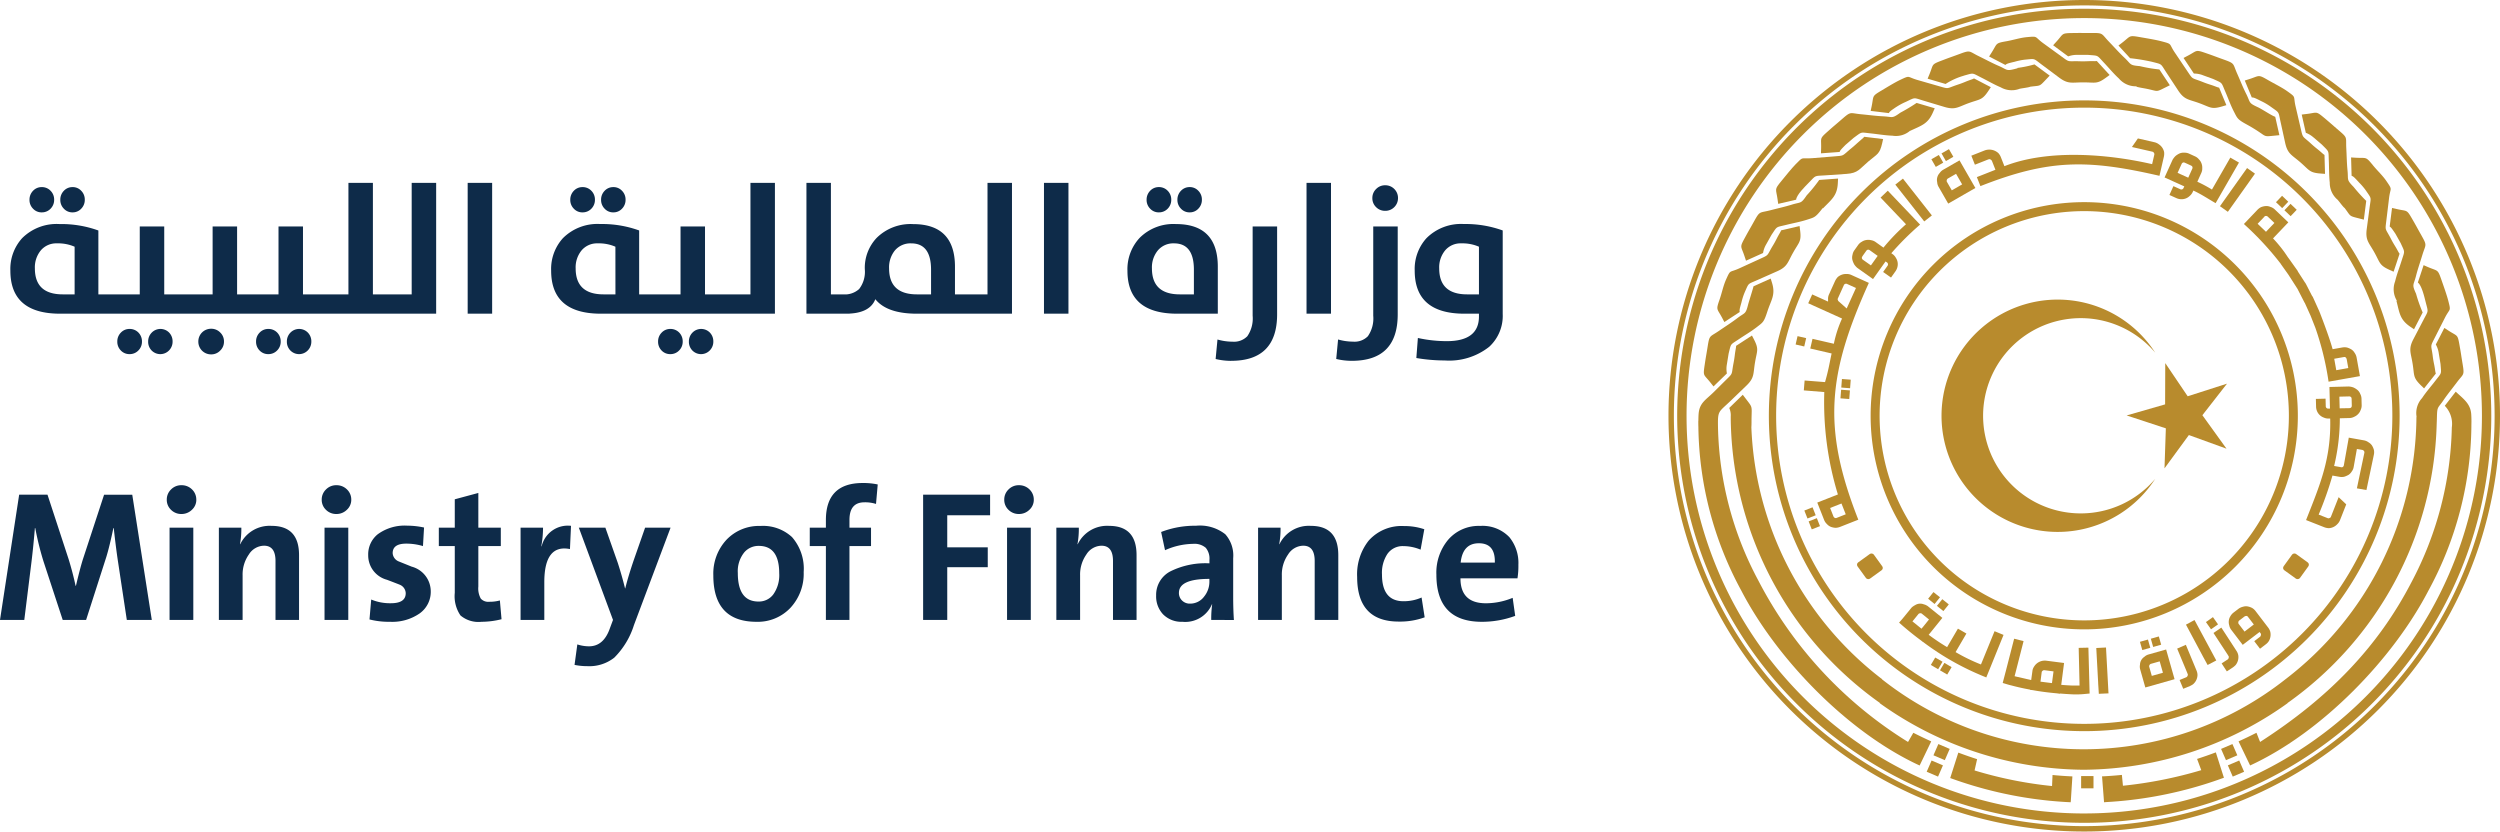 <svg xmlns="http://www.w3.org/2000/svg" width="269.388" height="89.6" viewBox="0 0 269.388 89.6">
  <g id="ministry-of-fainance-logo" transform="translate(-1504.635 -29.198)">
    <path id="Path_9191" data-name="Path 9191" d="M14.3,0l-.986-6.523Q13.1-7.988,12.891-9.9h-.039q-.4,1.924-.752,3.086L9.912,0H7.393L5.313-6.338A31.926,31.926,0,0,1,4.434-9.9H4.395Q4.238-8,4.033-6.3L3.252,0H.635L2.7-13.5H5.752L8.037-6.523q.449,1.465.742,2.842h.039q.42-1.787.732-2.8l2.3-7.012h3.037L16.992,0Zm7.49-12.959a1.447,1.447,0,0,1-.469,1.084,1.581,1.581,0,0,1-1.133.459,1.545,1.545,0,0,1-1.123-.449,1.473,1.473,0,0,1-.459-1.094,1.5,1.5,0,0,1,.459-1.1,1.527,1.527,0,0,1,1.123-.459,1.578,1.578,0,0,1,1.133.449A1.5,1.5,0,0,1,21.787-12.959ZM18.906,0V-9.941h2.559V0ZM30.322,0V-6.357Q30.322-8,29.082-8a1.964,1.964,0,0,0-1.631.947A3.746,3.746,0,0,0,26.777-4.8V0H24.219V-9.941h2.422a9.127,9.127,0,0,1-.146,1.777h.029A3.509,3.509,0,0,1,29.9-10.137q2.959,0,2.959,3.154V0Zm8.164-12.959a1.447,1.447,0,0,1-.469,1.084,1.581,1.581,0,0,1-1.133.459,1.545,1.545,0,0,1-1.123-.449,1.473,1.473,0,0,1-.459-1.094,1.5,1.5,0,0,1,.459-1.1,1.527,1.527,0,0,1,1.123-.459,1.578,1.578,0,0,1,1.133.449A1.5,1.5,0,0,1,38.486-12.959ZM35.605,0V-9.941h2.559V0ZM47.051-3.1A2.857,2.857,0,0,1,45.85-.7a5.17,5.17,0,0,1-3.174.9,8.52,8.52,0,0,1-2.227-.254L40.635-2.2a5.258,5.258,0,0,0,2.119.4q1.6,0,1.6-1.084a1.022,1.022,0,0,0-.635-.908q-.059-.029-1.387-.537a2.71,2.71,0,0,1-2.021-2.656,2.772,2.772,0,0,1,1.025-2.246,4.912,4.912,0,0,1,3.193-.928,8.715,8.715,0,0,1,1.8.2l-.117,2a6.22,6.22,0,0,0-1.8-.264q-1.465,0-1.465,1.025a1.026,1.026,0,0,0,.645.889L45-5.742A2.764,2.764,0,0,1,47.051-3.1ZM54.678-.078A9.036,9.036,0,0,1,52.52.2a3,3,0,0,1-2.266-.684,3.669,3.669,0,0,1-.615-2.432V-7.959H47.92V-9.941h1.719V-13l2.539-.684v3.74H54.6v1.982H52.178V-3.6a2.259,2.259,0,0,0,.264,1.3,1.076,1.076,0,0,0,.918.342A4.193,4.193,0,0,0,54.5-2.1Zm7.373-7.559q-2.764-.547-2.764,3.574V0H56.729V-9.941H59.15a11.571,11.571,0,0,1-.186,2H59a2.9,2.9,0,0,1,3.164-2.2ZM68.945.557a8.553,8.553,0,0,1-2.119,3.506,4.332,4.332,0,0,1-2.881.918,6.912,6.912,0,0,1-1.4-.137l.3-2.207a4.08,4.08,0,0,0,1.26.205q1.582,0,2.256-1.963L66.689,0,63.008-9.941h2.861l1.338,3.8q.439,1.357.781,2.744h.02q.332-1.348.957-3.164l1.182-3.379h2.744ZM87.236-5.156a5.388,5.388,0,0,1-1.426,3.848A4.83,4.83,0,0,1,82.158.2Q77.5.2,77.5-4.8a5.361,5.361,0,0,1,1.406-3.828,4.834,4.834,0,0,1,3.672-1.5,4.6,4.6,0,0,1,3.4,1.2A5.174,5.174,0,0,1,87.236-5.156ZM84.6-5.02q0-2.959-2.2-2.959a2.016,2.016,0,0,0-1.562.693,3.239,3.239,0,0,0-.7,2.227q0,3.076,2.227,3.076a1.935,1.935,0,0,0,1.592-.762A3.572,3.572,0,0,0,84.6-5.02Zm10.43-7.48a3.874,3.874,0,0,0-1.24-.176q-1.621,0-1.621,1.895v.84h2.324v1.982H92.168V0H89.629V-7.959H87.891V-9.941h1.738v-.82q0-3.994,3.965-3.994a7.439,7.439,0,0,1,1.621.156Zm7.676,1.221v3.457h4.365v2.139h-4.365V0h-2.6V-13.5h7.217v2.217Zm9.326-1.68a1.447,1.447,0,0,1-.469,1.084,1.581,1.581,0,0,1-1.133.459,1.545,1.545,0,0,1-1.123-.449,1.473,1.473,0,0,1-.459-1.094,1.5,1.5,0,0,1,.459-1.1,1.527,1.527,0,0,1,1.123-.459,1.578,1.578,0,0,1,1.133.449A1.5,1.5,0,0,1,112.031-12.959ZM109.15,0V-9.941h2.559V0Zm11.416,0V-6.357q0-1.641-1.24-1.641a1.964,1.964,0,0,0-1.631.947,3.746,3.746,0,0,0-.674,2.246V0h-2.559V-9.941h2.422a9.127,9.127,0,0,1-.146,1.777h.029a3.509,3.509,0,0,1,3.379-1.973q2.959,0,2.959,3.154V0Zm10.586,0a11.766,11.766,0,0,1,.1-1.68l-.02-.02A3.117,3.117,0,0,1,128.057.2a2.781,2.781,0,0,1-2.1-.811,2.815,2.815,0,0,1-.742-2.021,2.843,2.843,0,0,1,1.563-2.617,8.488,8.488,0,0,1,4.18-.85v-.361a1.815,1.815,0,0,0-.4-1.318,1.873,1.873,0,0,0-1.377-.42,7.589,7.589,0,0,0-3.008.684l-.42-1.963a10.116,10.116,0,0,1,3.76-.674,4.422,4.422,0,0,1,3.154.918,3.445,3.445,0,0,1,.85,2.578v4.1q0,1.465.078,2.559Zm-.2-4.424q-3.281,0-3.281,1.5A1.111,1.111,0,0,0,128-2.1a1.17,1.17,0,0,0,.879.342,1.859,1.859,0,0,0,1.5-.752,2.549,2.549,0,0,0,.576-1.65ZM142.3,0V-6.357Q142.3-8,141.064-8a1.964,1.964,0,0,0-1.631.947A3.746,3.746,0,0,0,138.76-4.8V0H136.2V-9.941h2.422a9.127,9.127,0,0,1-.146,1.777h.029a3.509,3.509,0,0,1,3.379-1.973q2.959,0,2.959,3.154V0ZM154.15-.283a7.751,7.751,0,0,1-2.793.459q-4.482,0-4.482-4.814a5.844,5.844,0,0,1,1.24-3.906,4.737,4.737,0,0,1,3.818-1.572,6.615,6.615,0,0,1,2.178.342l-.4,2.2a4.853,4.853,0,0,0-1.855-.381,1.993,1.993,0,0,0-1.719.84,3.69,3.69,0,0,0-.586,2.217q0,2.881,2.324,2.881a4.719,4.719,0,0,0,1.943-.4Zm10.1-5.635a8.481,8.481,0,0,1-.1,1.436h-6.143q0,2.686,2.744,2.686a7.57,7.57,0,0,0,2.881-.586l.273,1.943A10.343,10.343,0,0,1,160.313.2q-4.9,0-4.9-5.078a5.513,5.513,0,0,1,1.25-3.74,4.338,4.338,0,0,1,3.467-1.514,4,4,0,0,1,3.154,1.221A4.391,4.391,0,0,1,164.248-5.918Zm-2.539-.264q.059-2.08-1.719-2.08-1.738,0-1.963,2.08Z" transform="translate(1504 96)" fill="#0e2b49"/>
    <path id="Path_9192" data-name="Path 9192" d="M6.113,0Q.752,0,.752-4.639a4.935,4.935,0,0,1,1.27-3.5A5.254,5.254,0,0,1,6.055-9.658a11.721,11.721,0,0,1,4.18.693V-2.08h1.953V0ZM7.676-7.217a4.436,4.436,0,0,0-1.9-.361,2.17,2.17,0,0,0-1.748.762,2.871,2.871,0,0,0-.635,1.934q0,2.8,3.008,2.8H7.676Zm-.225-3.7a1.243,1.243,0,0,1-.937-.4,1.319,1.319,0,0,1-.381-.957,1.352,1.352,0,0,1,.381-.967,1.263,1.263,0,0,1,.938-.4,1.243,1.243,0,0,1,.938.4,1.331,1.331,0,0,1,.381.967,1.34,1.34,0,0,1-.381.957A1.243,1.243,0,0,1,7.451-10.918Zm-3.32,0a1.243,1.243,0,0,1-.937-.4,1.319,1.319,0,0,1-.381-.957,1.352,1.352,0,0,1,.381-.967,1.263,1.263,0,0,1,.938-.4,1.285,1.285,0,0,1,.957.4,1.331,1.331,0,0,1,.381.967,1.34,1.34,0,0,1-.381.957A1.285,1.285,0,0,1,4.131-10.918ZM11.895-2.08h2.8V-9.4h2.637V-2.08h2.725V0H11.895ZM14.932,3a1.319,1.319,0,0,1-.381.957,1.285,1.285,0,0,1-.957.4,1.258,1.258,0,0,1-.937-.391A1.331,1.331,0,0,1,12.275,3a1.34,1.34,0,0,1,.381-.957,1.263,1.263,0,0,1,.938-.4,1.3,1.3,0,0,1,.957.391A1.352,1.352,0,0,1,14.932,3Zm3.3,0a1.34,1.34,0,0,1-.381.957,1.309,1.309,0,0,1-1.875.01A1.331,1.331,0,0,1,15.6,3a1.34,1.34,0,0,1,.381-.957,1.309,1.309,0,0,1,1.875-.01A1.352,1.352,0,0,1,18.232,3ZM19.746-2.08h2.8V-9.4h2.637V-2.08h1.963V0h-7.4Zm2.637,6.465A1.367,1.367,0,0,1,21.006,3a1.367,1.367,0,0,1,1.377-1.377,1.329,1.329,0,0,1,.977.4A1.313,1.313,0,0,1,23.77,3a1.313,1.313,0,0,1-.41.977A1.313,1.313,0,0,1,22.383,4.385ZM26.846-2.08h2.8V-9.4h2.637V-2.08H35.01V0H26.846ZM29.883,3a1.319,1.319,0,0,1-.381.957,1.285,1.285,0,0,1-.957.4,1.258,1.258,0,0,1-.937-.391A1.331,1.331,0,0,1,27.227,3a1.34,1.34,0,0,1,.381-.957,1.263,1.263,0,0,1,.938-.4,1.3,1.3,0,0,1,.957.391A1.352,1.352,0,0,1,29.883,3Zm3.3,0a1.34,1.34,0,0,1-.381.957,1.309,1.309,0,0,1-1.875.01A1.331,1.331,0,0,1,30.547,3a1.34,1.34,0,0,1,.381-.957,1.309,1.309,0,0,1,1.875-.01A1.352,1.352,0,0,1,33.184,3ZM34.7-2.08h2.48V-14.1h2.637V-2.08h2V0H34.7Zm6.816,0h2.48V-14.1h2.637V0H41.514ZM50.029-14.1h2.637V0H50.029ZM64.385,0q-5.361,0-5.361-4.639a4.935,4.935,0,0,1,1.27-3.5,5.254,5.254,0,0,1,4.033-1.523,11.721,11.721,0,0,1,4.18.693V-2.08h1.953V0Zm1.563-7.217a4.436,4.436,0,0,0-1.9-.361,2.17,2.17,0,0,0-1.748.762,2.871,2.871,0,0,0-.635,1.934q0,2.8,3.008,2.8h1.279Zm-.225-3.7a1.243,1.243,0,0,1-.937-.4,1.319,1.319,0,0,1-.381-.957,1.352,1.352,0,0,1,.381-.967,1.263,1.263,0,0,1,.938-.4,1.243,1.243,0,0,1,.938.4,1.331,1.331,0,0,1,.381.967,1.34,1.34,0,0,1-.381.957A1.243,1.243,0,0,1,65.723-10.918Zm-3.32,0a1.243,1.243,0,0,1-.937-.4,1.319,1.319,0,0,1-.381-.957,1.352,1.352,0,0,1,.381-.967,1.263,1.263,0,0,1,.938-.4,1.285,1.285,0,0,1,.957.4,1.331,1.331,0,0,1,.381.967,1.34,1.34,0,0,1-.381.957A1.285,1.285,0,0,1,62.4-10.918ZM70.166-2.08h2.8V-9.4h2.637V-2.08H78.33V0H70.166ZM73.2,3a1.319,1.319,0,0,1-.381.957,1.285,1.285,0,0,1-.957.4,1.258,1.258,0,0,1-.937-.391A1.331,1.331,0,0,1,70.547,3a1.34,1.34,0,0,1,.381-.957,1.263,1.263,0,0,1,.938-.4,1.3,1.3,0,0,1,.957.391A1.352,1.352,0,0,1,73.2,3Zm3.3,0a1.34,1.34,0,0,1-.381.957,1.309,1.309,0,0,1-1.875.01A1.331,1.331,0,0,1,73.867,3a1.34,1.34,0,0,1,.381-.957,1.309,1.309,0,0,1,1.875-.01A1.352,1.352,0,0,1,76.5,3ZM78.018-2.08H80.5V-14.1h2.637V0H78.018ZM86.533-14.1H89.17V-2.08h2V0H86.533ZM99.961-4.736q0-2.842-2.139-2.842a2.2,2.2,0,0,0-1.758.762,2.9,2.9,0,0,0-.625,1.934q0,2.8,3,2.8h1.523ZM98.438,0q-3.232,0-4.482-1.562Q93.35,0,90.781,0h-.3V-2.08a2.307,2.307,0,0,0,1.729-.576A3.037,3.037,0,0,0,92.822-4.8a4.694,4.694,0,0,1,1.289-3.379,5.18,5.18,0,0,1,3.906-1.475q4.521,0,4.521,4.6V-2.08h3.506V-14.1h2.637V0Zm13.691-14.1h2.637V0h-2.637ZM126.484,0q-5.361,0-5.361-4.619a4.957,4.957,0,0,1,1.309-3.545,5.136,5.136,0,0,1,3.916-1.494q4.512,0,4.512,4.6V0Zm1.8-4.736q0-2.842-2.139-2.842a2.17,2.17,0,0,0-1.748.762,2.871,2.871,0,0,0-.635,1.934q0,2.8,3.008,2.8h1.514Zm-.459-6.182a1.243,1.243,0,0,1-.937-.4,1.319,1.319,0,0,1-.381-.957,1.352,1.352,0,0,1,.381-.967,1.263,1.263,0,0,1,.938-.4,1.243,1.243,0,0,1,.938.4,1.331,1.331,0,0,1,.381.967,1.34,1.34,0,0,1-.381.957A1.243,1.243,0,0,1,127.822-10.918Zm-3.32,0a1.243,1.243,0,0,1-.937-.4,1.319,1.319,0,0,1-.381-.957,1.352,1.352,0,0,1,.381-.967,1.263,1.263,0,0,1,.938-.4,1.285,1.285,0,0,1,.957.4,1.331,1.331,0,0,1,.381.967,1.34,1.34,0,0,1-.381.957A1.285,1.285,0,0,1,124.5-10.918Zm7.8,16a7.066,7.066,0,0,1-1.68-.2l.2-2.1a5.951,5.951,0,0,0,1.621.234,2,2,0,0,0,1.592-.586,3.36,3.36,0,0,0,.576-2.207V-9.4h2.637V.078Q137.246,5.078,132.3,5.078ZM140.42-14.1h2.637V0H140.42ZM145.3,5.078a7.066,7.066,0,0,1-1.68-.2l.2-2.1a5.951,5.951,0,0,0,1.621.234,2,2,0,0,0,1.592-.586,3.36,3.36,0,0,0,.576-2.207V-9.4h2.637V.078Q150.244,5.078,145.3,5.078Zm3.6-16.162a1.346,1.346,0,0,1-.977-.391,1.324,1.324,0,0,1-.41-.986,1.334,1.334,0,0,1,.41-.977,1.329,1.329,0,0,1,.977-.4,1.35,1.35,0,0,1,.977.4,1.35,1.35,0,0,1,.4.977,1.35,1.35,0,0,1-.4.977A1.35,1.35,0,0,1,148.906-11.084Zm6.4,16.123a18.064,18.064,0,0,1-3.047-.264l.166-2.158a14.541,14.541,0,0,0,3.115.342Q159,2.959,159,.3V0h-1.562q-5.361,0-5.361-4.639a4.935,4.935,0,0,1,1.27-3.5,5.254,5.254,0,0,1,4.033-1.523,11.721,11.721,0,0,1,4.18.693v9a4.517,4.517,0,0,1-1.455,3.535A6.955,6.955,0,0,1,155.3,5.039ZM159-7.217a4.436,4.436,0,0,0-1.9-.361,2.17,2.17,0,0,0-1.748.762,2.871,2.871,0,0,0-.635,1.934q0,2.8,3.008,2.8H159Z" transform="translate(1505 63)" fill="#0e2b49"/>
    <g id="Group_6171" data-name="Group 6171" transform="translate(1518.005 29.198)">
      <path id="Path_9125" data-name="Path 9125" d="M247.163,30.444c.426.311.713,1.59.849,2.12.291,1.136.307.853-.237,1.9l-1.083,2.073c-.576,1.1-.276,1.453-.085,2.691l.007.047c.185,1.2.02,1.406.889,2.254l.333.325,1.268-1.6c-.07-.185-.066-.414-.184-.988a10.413,10.413,0,0,1-.167-1.029c-.166-1.138-.267-.846.256-1.879l1.068-2.106c.55-1.083.676-.64.374-1.821-.169-.657-.513-1.611-.742-2.271-.42-1.209-.37-.91-1.511-1.408l-.411-.18-.624,1.879Z" fill="#b88b2d"/>
      <path id="Path_9126" data-name="Path 9126" d="M211.218,0a44.8,44.8,0,1,0,44.8,44.8A44.8,44.8,0,0,0,211.218,0Zm0,89.021A44.219,44.219,0,1,1,255.437,44.8a44.219,44.219,0,0,1-44.219,44.22Z" fill="#b88b2d"/>
      <path id="Path_9127" data-name="Path 9127" d="M250.025,35.331l-.923,1.791a2.646,2.646,0,0,1,.316.939l.189,1.152c.09,1.169.155.893-.561,1.826-.475.618-.994,1.2-1.424,1.855a2.385,2.385,0,0,0-.6,1.973v.089h-.009A35.881,35.881,0,0,1,232.93,73.17h0a35.1,35.1,0,0,1-43.507.028v-.023A35.908,35.908,0,0,1,175.349,46.04c.027-.378.012-.708.022-1.114.029-1.218.085-1.026-.648-1.995l-.3-.392-1.459,1.421a1.908,1.908,0,0,1,.162.921v.075h0q0,.436.015.873v.008a38.1,38.1,0,0,0,16.046,29.9v.039a38.185,38.185,0,0,0,21.96,7.169h.019a38.184,38.184,0,0,0,21.959-7.169v-.024a38.059,38.059,0,0,0,16.064-29.823h0c.009-.289.028-.727.034-1.023.026-1.149.109-.9.709-1.787.443-.65.944-1.26,1.416-1.889.728-.972.852-.737.652-1.939-.224-1.351-.143-.96-.345-2.106-.218-1.234-.214-.91-1.25-1.6l-.383-.249Z" fill="#b88b2d"/>
      <path id="Path_9128" data-name="Path 9128" d="M194.731,79.888q-.975-.443-1.93-.927l-.57.989a44.477,44.477,0,0,1-16.119-17.373,36.493,36.493,0,0,1-4.359-16.521c-.031-1.857.03-1.584,1.372-2.876l1.685-1.622c.9-.863.723-1.29.935-2.524l.008-.047c.206-1.2.428-1.34-.127-2.42l-.213-.413L173.7,37.27c.007.2-.069.414-.138,1-.059.475-.093.636-.168,1.029-.2,1.132-.015.888-.84,1.7-.56.553-.714.713-1.274,1.265-.865.853-1.53,1.148-1.618,2.364-.014.2-.021.465-.024.726h-.008c0,.212,0,.423.009.635V46a37.808,37.808,0,0,0,4.622,17.635c3.834,7.388,11.479,15.287,19.22,18.852l.946-1.967.3-.627Z" fill="#b88b2d"/>
      <path id="Path_9129" data-name="Path 9129" d="M194.241,83.161l1.223.523.528-1.212-1.223-.523Z" fill="#b88b2d"/>
      <path id="Path_9130" data-name="Path 9130" d="M194.97,81.387l1.223.523.528-1.212-1.223-.523Z" fill="#b88b2d"/>
      <path id="Path_9131" data-name="Path 9131" d="M223.377,81.778l.451,1.211a45.911,45.911,0,0,1-8.44,1.679l-.113-1.168q-1.067.11-2.139.158l.216,2.792.186-.018h0a43.658,43.658,0,0,0,10.49-1.873l.073-.022q1-.309,1.977-.665l.191-.064-.872-2.737q-1,.378-2.024.708Z" fill="#b88b2d"/>
      <path id="Path_9132" data-name="Path 9132" d="M207.748,84.7a43.834,43.834,0,0,1-8.348-1.68l.274-1.217q-1.021-.328-2.025-.705l-.208.654-.666,2.086a43.79,43.79,0,0,0,10.636,2.439l.1.01h.01q1.114.109,2.233.161v-.067h.012l.175-2.72q-1.072-.045-2.14-.151l-.054,1.194Z" fill="#b88b2d"/>
      <rect id="Rectangle_1420" data-name="Rectangle 1420" width="1.332" height="1.32" transform="translate(210.883 83.626)" fill="#b88b2d"/>
      <path id="Path_9133" data-name="Path 9133" d="M252.941,45.35c0-.261-.01-.526-.024-.726-.083-1.152-.872-1.664-1.67-2.42l-1.179,1.524a2.785,2.785,0,0,1,.759,2.328,37.2,37.2,0,0,1-4.36,16.7c-3.6,6.94-8.836,12.39-16.3,17.194l-.391-.989q-.955.484-1.93.927l.3.627.946,1.967c7.741-3.566,15.387-11.465,19.22-18.852A37.81,37.81,0,0,0,252.934,46v-.01c0-.212.007-.423.009-.635h-.008Z" fill="#b88b2d"/>
      <path id="Path_9134" data-name="Path 9134" d="M226.693,82.472l.528,1.212,1.223-.523-.527-1.212Z" fill="#b88b2d"/>
      <path id="Path_9135" data-name="Path 9135" d="M227.186,80.176l-1.223.523.528,1.212,1.223-.523Z" fill="#b88b2d"/>
      <path id="Path_9136" data-name="Path 9136" d="M211.218.941A43.861,43.861,0,1,0,255.079,44.8,43.861,43.861,0,0,0,211.218.941Zm0,86.714A42.853,42.853,0,1,1,254.071,44.8a42.853,42.853,0,0,1-42.853,42.854Z" fill="#b88b2d"/>
      <path id="Path_9137" data-name="Path 9137" d="M234.234,44.8a23.017,23.017,0,1,0-23.017,23.017A23.017,23.017,0,0,0,234.234,44.8ZM211.218,66.85a22.05,22.05,0,1,1,22.05-22.05,22.05,22.05,0,0,1-22.05,22.05Z" fill="#b88b2d"/>
      <path id="Path_9138" data-name="Path 9138" d="M174.771,28.091l1.837-.827a2.657,2.657,0,0,1,.337-.931l.57-1.019c.657-.972.435-.8,1.576-1.079.756-.189,1.528-.325,2.269-.566.786-.255.875-.219,1.645-1.207l.032-.041.029.03c.946-.975,1.529-1.362,1.6-2.72l.024-.49-2.031.15a15.866,15.866,0,0,1-1.351,1.664c-.644.952-.6.684-1.617,1-.752.233-1.523.4-2.285.6-1.175.307-1.125.046-1.718,1.111-.666,1.2-.486.84-1.042,1.863-.6,1.1-.4.846-.018,2.031.047.145.1.288.144.433Z" fill="#b88b2d"/>
      <path id="Path_9139" data-name="Path 9139" d="M178.245,21.966l1.928-.449c.042-.526.983-1.438,1.364-1.832.817-.842.567-.708,1.74-.788l2.333-.16c1.242-.085,1.383-.523,2.339-1.332l.036-.031c.927-.784,1.188-.751,1.458-1.935l.1-.454-2.028-.245c-.121.156-.319.273-.747.673-.35.326-.48.428-.79.68-.884.736-.582.67-1.737.763l-2.353.189c-1.211.1-.9-.242-1.749.633-.471.485-1.106,1.28-1.549,1.82-.811.989-.583.79-.412,2.023l.061.444Z" fill="#b88b2d"/>
      <path id="Path_9140" data-name="Path 9140" d="M182.846,16.523l2.01-.148c.069-.194.231-.344.635-.76l.884-.763c.95-.688.681-.6,1.85-.476.775.082,1.547.218,2.326.246a2.324,2.324,0,0,0,1.9-.535l.006.014c1.23-.58,1.91-.736,2.452-1.983l.2-.451-1.953-.576a19.564,19.564,0,0,1-1.759,1.054c-.93.675-.8.439-1.862.388-.786-.038-1.568-.147-2.351-.22-1.21-.113-1.074-.342-1.994.456-1.035.9-.744.624-1.616,1.4-.939.83-.664.658-.711,1.9-.006.152-.01.3-.013.456Z" fill="#b88b2d"/>
      <path id="Path_9141" data-name="Path 9141" d="M235.943,14.821l.885.762c.821.838.694.584.745,1.759.034.779.013,1.562.1,2.337a2.376,2.376,0,0,0,.855,1.853c.253.3.458.6.715.864l.012-.011c.734.971.438.859,1.615,1.16l.476.122.257-2.021a17.818,17.818,0,0,1-1.357-1.5c-.8-.821-.552-.721-.659-1.784-.08-.783-.087-1.572-.131-2.358-.067-1.212.179-1.112-.747-1.9-1.04-.89-.727-.643-1.618-1.391-.96-.806-.749-.56-1.987-.422-.151.017-.3.035-.452.055l.443,1.966a2.629,2.629,0,0,1,.845.515Z" fill="#b88b2d"/>
      <path id="Path_9142" data-name="Path 9142" d="M230.246,10.876a6.386,6.386,0,0,1,1.087.638c.953.682.784.456,1.036,1.6l.5,2.284c.268,1.215.722,1.291,1.664,2.116l.036.032c.914.8.919,1.064,2.131,1.155l.464.035-.058-2.043c-.172-.1-.316-.274-.777-.638-.374-.3-.494-.411-.789-.681-.859-.766-.749-.477-1.012-1.6l-.535-2.3c-.275-1.183.106-.926-.885-1.635-.6-.428-1.444-.838-2.1-1.218-1.108-.64-.874-.447-2.063-.078l-.429.134.758,1.829c.208-.018.4.083.972.369Z" fill="#b88b2d"/>
      <path id="Path_9143" data-name="Path 9143" d="M210.463,5.915h1.168c1.169.1.907-.012,1.714.843.536.567,1.032,1.173,1.606,1.7a2.381,2.381,0,0,0,1.859.842l.051.008-.012.04c.367.1.774.151,1.172.235,1.192.254.894.364,1.981-.178l.44-.219-1.127-1.7a15.911,15.911,0,0,1-2.112-.361c-1.145-.094-.89-.185-1.666-.918-.572-.541-1.094-1.132-1.641-1.7-.844-.873-.592-.959-1.811-.953-1.37.007-.971-.011-2.134.006-1.253.019-.933.067-1.779.98q-.154.167-.306.337l1.622,1.2a2.639,2.639,0,0,1,.976-.163Z" fill="#b88b2d"/>
      <path id="Path_9144" data-name="Path 9144" d="M218.51,6.657c1.134.3.9.147,1.541,1.131l1.283,1.954c.683,1.041,1.134.949,2.309,1.385l.044.017c1.14.424,1.238.667,2.4.321l.446-.133-.782-1.888c-.2-.029-.393-.144-.953-.32-.456-.145-.609-.209-.98-.355-1.075-.41-.869-.179-1.517-1.14l-1.319-1.958c-.679-1.007-.23-.9-1.409-1.213-.691-.182-1.628-.331-2.345-.457-1.26-.222-.975-.121-1.966.633l-.357.272,1.251,1.365a20.465,20.465,0,0,1,2.351.386Z" fill="#b88b2d"/>
      <path id="Path_9145" data-name="Path 9145" d="M203.7,6.66a6.77,6.77,0,0,1,1.11-.23c1.168-.107.891-.168,1.834.535l1.875,1.4c1,.745,1.39.5,2.643.512h.047c1.216.008,1.392.2,2.367-.52l.374-.277-1.38-1.507c-.193.04-.419,0-1,.025-.478.019-.644.012-1.042,0-1.151-.016-.879.13-1.815-.551L206.8,4.658c-.982-.715-.524-.769-1.738-.658-.767.07-1.458.308-2.224.444-1.26.222-.958.22-1.631,1.267l-.242.377L202.721,7c.148-.147.357-.191.982-.342Z" fill="#b88b2d"/>
      <path id="Path_9146" data-name="Path 9146" d="M198.231,8.155c1.131-.309.848-.321,1.9.207.7.349,1.371.749,2.09,1.049a2.38,2.38,0,0,0,2.035.155c.382-.077.748-.107,1.1-.2V9.351c1.207-.169.964.036,1.8-.846l.338-.356L205.855,6.94a12.625,12.625,0,0,1-1.83.379v.038l-.144.038c-1.109.3-.9.13-1.879-.293-.723-.312-1.416-.69-2.123-1.034-1.092-.532-.884-.7-2.027-.275-1.284.474-.915.321-2,.736-1.172.446-.854.382-1.337,1.53-.058.14-.116.281-.172.421l1.934.569a7.245,7.245,0,0,1,1.958-.889Z" fill="#b88b2d"/>
      <path id="Path_9147" data-name="Path 9147" d="M224,8.106l1.1.4c1.066.49.856.3,1.322,1.379.309.716.568,1.455.926,2.147.38.733.358.827,1.46,1.426.34.185.705.407,1.033.618,1.023.662.706.658,1.915.538l.489-.048-.449-1.987c-.288-.056-1.382-.8-1.875-1.028-1.044-.48-.773-.478-1.251-1.433-.353-.7-.641-1.438-.961-2.157-.495-1.109-.229-1.1-1.376-1.514-1.289-.461-.908-.342-2.008-.724-1.184-.411-.9-.257-2.006.312-.135.069-.27.141-.4.213l1.114,1.678a2.645,2.645,0,0,1,.974.181Z" fill="#b88b2d"/>
      <path id="Path_9148" data-name="Path 9148" d="M190.97,11.526a6.738,6.738,0,0,1,1.03-.553c1.06-.5.779-.463,1.906-.124l2.24.672c1.192.358,1.479,0,2.658-.423l.045-.016c1.145-.407,1.377-.284,2.046-1.3l.256-.389L199.34,8.45c-.168.1-.394.143-.935.367-.443.182-.6.231-.979.358-1.087.377-.781.421-1.894.1l-2.27-.652c-1.167-.336-.756-.543-1.859-.024-.6.284-1.437.8-2.026,1.153-1.1.652-.818.543-1.079,1.76l-.094.438,1.965.237c.087-.19.266-.3.8-.666Z" fill="#b88b2d"/>
      <path id="Path_9149" data-name="Path 9149" d="M172.438,34.7l1.659-1.082c-.056-.2.008-.4.183-1.024a6.773,6.773,0,0,1,.344-1.079c.479-1.07.29-.859,1.366-1.336l2.138-.948c1.138-.5,1.121-.965,1.743-2.051l.023-.042c.6-1.055.86-1.112.708-2.317l-.058-.462-1.99.464c-.06.188-.206.364-.47.888-.218.425-.3.566-.51.908-.579.994-.318.829-1.37,1.311l-2.147.983c-1.1.506-.928.081-1.427,1.193-.315.7-.445,1.42-.7,2.156-.424,1.207-.278.942.3,2.043l.209.4Z" fill="#b88b2d"/>
      <path id="Path_9150" data-name="Path 9150" d="M244.742,25.175l.571,1.018c.485,1.067.452.786.1,1.908-.234.744-.522,1.473-.7,2.23a2.375,2.375,0,0,0,.17,2.034l.018.048-.041.009c.337,1.316.364,2.015,1.486,2.782l.406.277.933-1.81a16.1,16.1,0,0,1-.713-2.021c-.476-1.047-.271-.867-.009-1.9.193-.762.456-1.506.683-2.259.352-1.163.549-.984-.05-2.045-.672-1.193-.463-.853-1.045-1.861-.626-1.086-.512-.782-1.722-1.076-.148-.036-.3-.07-.445-.1l-.254,2c.176.107.29.3.618.774Z" fill="#b88b2d"/>
      <path id="Path_9151" data-name="Path 9151" d="M240.8,19.635a6.722,6.722,0,0,1,.741.857c.662.968.581.7.426,1.863l-.308,2.319c-.164,1.234.237,1.459.84,2.557l.023.042c.585,1.066.5,1.315,1.607,1.814l.425.191.644-1.939c-.13-.15-.2-.366-.513-.865-.249-.408-.323-.556-.508-.91-.545-1.013-.541-.7-.4-1.854l.284-2.344c.145-1.206.416-.833-.272-1.839-.436-.637-.979-1.122-1.471-1.727-.808-.992-.659-.729-1.9-.807l-.447-.028.056,1.979c.2.058.341.219.778.691Z" fill="#b88b2d"/>
      <path id="Path_9152" data-name="Path 9152" d="M171.268,41.64l1.444-1.4a2.637,2.637,0,0,1,0-.99l.187-1.153c.285-1.137.137-.9,1.112-1.553.646-.436,1.325-.828,1.939-1.307.651-.509.747-.505,1.133-1.7.393-1.214.892-1.757.494-3.049l-.145-.469-1.857.835c0,.1-.5,1.664-.571,1.942-.279,1.115-.327.847-1.177,1.494-.626.476-1.295.9-1.942,1.343-1,.691-1.042.428-1.234,1.631-.216,1.352-.169.956-.341,2.107-.185,1.239-.086.931.678,1.914.093.12.188.239.283.358Z" fill="#b88b2d"/>
      <path id="Path_9153" data-name="Path 9153" d="M211.218,78.786A33.984,33.984,0,1,0,177.234,44.8a33.984,33.984,0,0,0,33.984,33.985Zm0-67.187a33.2,33.2,0,1,1-33.2,33.2,33.2,33.2,0,0,1,33.2-33.2Z" fill="#b88b2d"/>
      <rect id="Rectangle_1421" data-name="Rectangle 1421" width="0.952" height="0.924" transform="translate(231.878 21.788) rotate(-46.377)" fill="#b88b2d"/>
      <rect id="Rectangle_1422" data-name="Rectangle 1422" width="0.952" height="0.924" transform="translate(232.788 22.656) rotate(-46.377)" fill="#b88b2d"/>
      <rect id="Rectangle_1423" data-name="Rectangle 1423" width="0.952" height="0.924" transform="translate(181.057 55.013) rotate(-21.507)" fill="#b88b2d"/>
      <rect id="Rectangle_1424" data-name="Rectangle 1424" width="0.931" height="0.952" transform="translate(184.949 42.924) rotate(-85.646)" fill="#b88b2d"/>
      <path id="Path_9154" data-name="Path 9154" d="M240.234,41.754a1.888,1.888,0,0,0-.507-.108l-2.089.053.059,2.331h-.178a.256.256,0,0,1-.277-.263l-.02-.81-1.044.027.02.81a1.311,1.311,0,0,0,.1.5,1.246,1.246,0,0,0,.729.7,1.2,1.2,0,0,0,.515.108h.178c.111,4.328-1.092,7.122-2.6,10.937l1.944.767a1.535,1.535,0,0,0,.508.108,1.329,1.329,0,0,0,.9-.417,1.256,1.256,0,0,0,.31-.458l.667-1.693-.818-.773-.821,2.083a.3.3,0,0,1-.081.128,1.261,1.261,0,0,1-.157.068.233.233,0,0,1-.123-.018l-.972-.383a36.717,36.717,0,0,0,1.486-4.207l.735.131a1.373,1.373,0,0,0,.52,0,2.392,2.392,0,0,0,.493-.215,1.185,1.185,0,0,0,.34-.365,1.105,1.105,0,0,0,.2-.477l.346-1.938.588.1a.283.283,0,0,1,.129.067.253.253,0,0,1,.083.123.308.308,0,0,1,0,.152l-.8,3.8,1.028.184.8-3.8a1.228,1.228,0,0,0,.006-.519,1.728,1.728,0,0,0-.215-.493,1.156,1.156,0,0,0-.366-.333,1.2,1.2,0,0,0-.483-.209l-1.644-.294-.53,2.967a.26.26,0,0,1-.162.217.3.3,0,0,1-.152,0l-.735-.131a22.107,22.107,0,0,0,.615-5.139l1.045-.026a1.127,1.127,0,0,0,.5-.133,1.254,1.254,0,0,0,.43-.3,1.175,1.175,0,0,0,.27-.437,1.126,1.126,0,0,0,.108-.508l-.018-.717a1.118,1.118,0,0,0-.134-.5,1.085,1.085,0,0,0-.281-.412,1.91,1.91,0,0,0-.455-.287Zm-.21,2.1a.268.268,0,0,1-.238.127L238.741,44l-.032-1.258,1.044-.026a.268.268,0,0,1,.245.115.46.46,0,0,1,.032.148l.018.718a.449.449,0,0,1-.025.15Z" fill="#b88b2d"/>
      <rect id="Rectangle_1425" data-name="Rectangle 1425" width="5.046" height="1.045" transform="matrix(0.579, -0.815, 0.815, 0.579, 225.842, 22.22)" fill="#b88b2d"/>
      <path id="Path_9155" data-name="Path 9155" d="M232.4,28.449l.82,1.153h0l.973,1.518.773,1.509.011-.005.637,1.409.507,1.286h0a31.176,31.176,0,0,1,1.424,5.809l3.379-.6-.356-1.994a1.254,1.254,0,0,0-.214-.51,1.094,1.094,0,0,0-.34-.365,1.923,1.923,0,0,0-.493-.215,1.463,1.463,0,0,0-.512,0l-1.028.184c-.289-1.07-.939-2.818-1.389-3.971h0l-.017-.038-.07-.179H236.5l-.682-1.51-.023.01-.672-1.312h0l-.02-.03-.066-.13-.013.006-.8-1.24.015-.011-.96-1.35h0l-.041-.052-.1-.137h0a13.87,13.87,0,0,0-1.578-1.995l1.648-1.728-1.466-1.4a1.2,1.2,0,0,0-.454-.265,1.131,1.131,0,0,0-.49-.094,1.724,1.724,0,0,0-.525.118,1.469,1.469,0,0,0-.41.306l-1.442,1.513a32.382,32.382,0,0,1,3.981,4.3Zm6.784,10.028a.3.3,0,0,1,.152,0,.376.376,0,0,1,.166.245l.167.938-1.294.231-.22-1.232,1.028-.184Zm-8.568-15.12a.239.239,0,0,1,.275-.072.232.232,0,0,1,.107.063l.71.677-.907.952-.9-.863.721-.756Z" fill="#b88b2d"/>
      <rect id="Rectangle_1426" data-name="Rectangle 1426" width="0.924" height="0.952" transform="translate(194.747 17.16) rotate(-29.892)" fill="#b88b2d"/>
      <path id="Path_9156" data-name="Path 9156" d="M195.637,18.648a1.087,1.087,0,0,0-.265.98,1.127,1.127,0,0,0,.147.5l1.041,1.811,2.927-1.682-1.711-2.976-1.762,1.013a1.12,1.12,0,0,0-.377.356Zm.912.574.857-.492.655,1.14-1.115.641-.521-.906a.2.2,0,0,1-.025-.158.269.269,0,0,1,.149-.225Z" fill="#b88b2d"/>
      <rect id="Rectangle_1427" data-name="Rectangle 1427" width="0.924" height="0.952" transform="translate(195.838 16.531) rotate(-29.912)" fill="#b88b2d"/>
      <rect id="Rectangle_1428" data-name="Rectangle 1428" width="0.924" height="0.952" transform="translate(180.118 37.121) rotate(-77.003)" fill="#b88b2d"/>
      <path id="Path_9157" data-name="Path 9157" d="M186.416,28.469a1.9,1.9,0,0,0,.341.391l1.7,1.211,1.351-1.9.145.1a.256.256,0,0,1,.063.377l-.47.66.851.6.47-.66a1.318,1.318,0,0,0,.217-.465,1.247,1.247,0,0,0-.163-1,1.194,1.194,0,0,0-.347-.395l-.145-.1a30.229,30.229,0,0,1,3.1-3.085l-3.481-3.653-.777.74,2.741,2.876a21.5,21.5,0,0,0-2.43,2.516l-.851-.606a1.121,1.121,0,0,0-.481-.194,1.251,1.251,0,0,0-.523-.019,1.179,1.179,0,0,0-.478.188,1.121,1.121,0,0,0-.391.342l-.416.585a1.125,1.125,0,0,0-.194.481,1.092,1.092,0,0,0-.023.5,1.921,1.921,0,0,0,.192.5Zm.9-.86.416-.585a.464.464,0,0,1,.11-.1.269.269,0,0,1,.267.042l.851.606-.729,1.025-.851-.6a.269.269,0,0,1-.127-.239.46.46,0,0,1,.063-.138Z" fill="#b88b2d"/>
      <rect id="Rectangle_1429" data-name="Rectangle 1429" width="0.952" height="0.924" transform="matrix(0.93, -0.367, 0.367, 0.93, 181.519, 56.184)" fill="#b88b2d"/>
      <rect id="Rectangle_1430" data-name="Rectangle 1430" width="1.045" height="5.046" transform="translate(190.859 19.893) rotate(-38.166)" fill="#b88b2d"/>
      <path id="Path_9158" data-name="Path 9158" d="M200.888,17.18a.325.325,0,0,1,.149-.028.428.428,0,0,1,.228.17l.383.972-2,.79.383.972c7.384-2.912,11.565-2.894,19.293-1.111l.47-2.036a1.525,1.525,0,0,0,.032-.518,1.328,1.328,0,0,0-.546-.826,1.252,1.252,0,0,0-.5-.239l-1.78-.41-.643.924,2.181.5a.3.3,0,0,1,.139.061,1.335,1.335,0,0,1,.09.145.232.232,0,0,1,0,.124l-.235,1.018c-4.8-1.107-11.238-1.625-15.917.219l-.383-.972a1.368,1.368,0,0,0-.274-.442,1.453,1.453,0,0,0-1.458-.288l-1.448.571.383.972,1.448-.571Z" fill="#b88b2d"/>
      <path id="Path_9159" data-name="Path 9159" d="M221.921,20.255a.256.256,0,0,1-.357.135l-.738-.333-.43.952.738.333a1.321,1.321,0,0,0,.5.124,1.246,1.246,0,0,0,.947-.352,1.2,1.2,0,0,0,.321-.417l.073-.162c.828.375,1.575.881,2.4,1.356l2.515-4.374-.93-.535-1.98,3.444a14.588,14.588,0,0,0-1.576-.843l.43-.952a1.122,1.122,0,0,0,.1-.509,1.253,1.253,0,0,0-.082-.517,1.173,1.173,0,0,0-.276-.433,1.125,1.125,0,0,0-.41-.318l-.654-.3a1.12,1.12,0,0,0-.509-.1,1.091,1.091,0,0,0-.494.073,1.933,1.933,0,0,0-.457.285,1.909,1.909,0,0,0-.318.41l-.86,1.9,2.124.96-.073.162Zm-.643-1.632.431-.952a.269.269,0,0,1,.209-.17.469.469,0,0,1,.148.036l.654.3a.465.465,0,0,1,.124.088.268.268,0,0,1,.011.27l-.43.952-1.146-.518Z" fill="#b88b2d"/>
      <rect id="Rectangle_1431" data-name="Rectangle 1431" width="0.924" height="0.952" transform="translate(185.038 41.761) rotate(-85.641)" fill="#b88b2d"/>
      <path id="Path_9160" data-name="Path 9160" d="M188.01,30.483l-1.9-.86a1.2,1.2,0,0,0-.516-.1,1.372,1.372,0,0,0-.938.332,1.766,1.766,0,0,0-.3.451l-.641,1.418a1.12,1.12,0,0,0-.1.573,1.8,1.8,0,0,0,0,.2l-1.71-.773-.43.952,3.646,1.648a12.551,12.551,0,0,0-.884,2.718l-2.3-.531-.241,1.045,2.3.531c-.258,1.209-.342,1.81-.709,3.086l-2.2-.173L181,42.067l2.208.179a33.916,33.916,0,0,0,1.465,11.034l-2.222.876.743,1.884a1.2,1.2,0,0,0,.3.432,1.144,1.144,0,0,0,.4.291,1.735,1.735,0,0,0,.526.113,1.466,1.466,0,0,0,.5-.106l1.953-.77c-3.918-9.938-3.274-15.76,1.137-25.522Zm-3.3,1.946a1.323,1.323,0,0,1-.061-.16.22.22,0,0,1,.021-.115l.641-1.418a.256.256,0,0,1,.357-.135l.952.43-1,2.209-.913-.811ZM184.546,55.8a.238.238,0,0,1-.279-.05.234.234,0,0,1-.071-.1l-.36-.913,1.223-.482.459,1.164-.972.383Z" fill="#b88b2d"/>
      <rect id="Rectangle_1432" data-name="Rectangle 1432" width="2.163" height="2.163" rx="0.304" transform="translate(186.611 60.78) rotate(-35.83)" fill="#b88b2d"/>
      <rect id="Rectangle_1433" data-name="Rectangle 1433" width="2.163" height="2.163" rx="0.304" transform="translate(232.525 61.267) rotate(-54.162)" fill="#b88b2d"/>
      <path id="Path_9161" data-name="Path 9161" d="M222.364,42.7l-2.416-3.574-.016,4.448-4.146,1.193,4.226,1.389-.146,4.312,2.627-3.589,4.055,1.471-2.6-3.608,2.653-3.4Z" fill="#b88b2d"/>
      <path id="Path_9162" data-name="Path 9162" d="M210.837,55.322A10.52,10.52,0,1,1,218.865,38a12.517,12.517,0,1,0,0,13.6,10.5,10.5,0,0,1-8.028,3.722Z" fill="#b88b2d"/>
      <path id="Path_9163" data-name="Path 9163" d="M225.99,67.628l-.847.578,1.528,2.335.1.165a.172.172,0,0,1,.008.173.247.247,0,0,1-.095.173l-.662.433.559.859.662-.433a2.085,2.085,0,0,0,.2-.165.688.688,0,0,0,.158-.181,1.353,1.353,0,0,0,.213-.969,1.309,1.309,0,0,0-.2-.473l-1.626-2.5Z" fill="#b88b2d"/>
      <path id="Path_9164" data-name="Path 9164" d="M222.169,69.479l-.939.412,1.072,2.576.07.181a.172.172,0,0,1-.024.172.247.247,0,0,1-.125.153l-.73.3.392.947.73-.3a2.089,2.089,0,0,0,.232-.125.689.689,0,0,0,.188-.149,1.353,1.353,0,0,0,.387-.913,1.309,1.309,0,0,0-.114-.5l-1.14-2.751Z" fill="#b88b2d"/>
      <path id="Path_9165" data-name="Path 9165" d="M222.178,67.307l1.833,3.431.5.918c.3-.149.615-.315.934-.488L223.1,66.812l-.926.5Z" fill="#b88b2d"/>
      <path id="Path_9166" data-name="Path 9166" d="M231.031,67.618l-1.349-1.767a1.282,1.282,0,0,0-.372-.338,1.682,1.682,0,0,0-.5-.171,1.072,1.072,0,0,0-.487.039,1.309,1.309,0,0,0-.487.223l-.537.41a1.331,1.331,0,0,0-.349.415,1.077,1.077,0,0,0-.154.464,1.2,1.2,0,0,0,.05.5,1.1,1.1,0,0,0,.206.465l1.243,1.628,1.816-1.387.106.138a.18.18,0,0,1,.034.194.254.254,0,0,1-.083.178l-.631.482.621.814.631-.482a1.291,1.291,0,0,0,.338-.372,1.371,1.371,0,0,0,.136-.981,1.339,1.339,0,0,0-.232-.454Zm-2.544.435-.622-.814a.2.2,0,0,1-.044-.15.263.263,0,0,1,.116-.238l.537-.41a.362.362,0,0,1,.277-.063.279.279,0,0,1,.117.1l.622.814-1,.766Z" fill="#b88b2d"/>
      <rect id="Rectangle_1434" data-name="Rectangle 1434" width="0.924" height="0.952" transform="matrix(0.818, -0.576, 0.576, 0.818, 224.33, 67.031)" fill="#b88b2d"/>
      <path id="Path_9167" data-name="Path 9167" d="M218.144,70.524a1.087,1.087,0,0,0-.439.246,1.054,1.054,0,0,0-.48.86,1.092,1.092,0,0,0,.021.5l.554,1.95,3.151-.894-.909-3.2-1.9.538Zm.354,2.308-.277-.975a.2.2,0,0,1,.013-.155.261.261,0,0,1,.193-.177l.922-.261.348,1.227-1.2.341Z" fill="#b88b2d"/>
      <rect id="Rectangle_1435" data-name="Rectangle 1435" width="0.896" height="0.924" transform="translate(218.393 68.825) rotate(-15.848)" fill="#b88b2d"/>
      <rect id="Rectangle_1436" data-name="Rectangle 1436" width="0.896" height="0.924" transform="translate(217.22 69.159) rotate(-15.855)" fill="#b88b2d"/>
      <path id="Path_9168" data-name="Path 9168" d="M195.161,70.851l-.473.8.788.465.473-.812Z" fill="#b88b2d"/>
      <path id="Path_9169" data-name="Path 9169" d="M195.673,72.23l.78.457.473-.8-.78-.457Z" fill="#b88b2d"/>
      <path id="Path_9170" data-name="Path 9170" d="M213.763,73.443l-.2-3.672-1.048.055.2,3.687.008.2.063.985v.063c.339-.008.693-.032,1.048-.047l-.008-.087-.063-1.182Z" fill="#b88b2d"/>
      <path id="Path_9171" data-name="Path 9171" d="M211.667,69.787l-1.048.024.087,3.735V73.7l.008.173h-.733c-.4-.016-.819-.039-1.245-.079l.016-.1.292-2.253-1.954-.252a1.354,1.354,0,0,0-1.284.654,1.015,1.015,0,0,0-.173.465l-.126.922-.008.047c-.15-.032-.3-.071-.449-.1l-1.024-.236c-.1-.024-.213-.047-.315-.079l.055-.2.914-3.577-1.016-.26-.914,3.553-.055.2v.008l-.244.93-.016.071v.008q.154.047.331.1l.339.1c.118.032.228.055.347.087q.934.248,1.915.425v.024l.315.039c.827.15,1.686.26,2.569.339l.362.047V74.73c.418.039.851.063,1.284.087a9.136,9.136,0,0,0,1.4-.039l.5-.047-.031-1.182-.1-3.758Zm-3.924,3.806v.016l-1.245-.158.008-.032.126-.977a.187.187,0,0,1,.071-.134.268.268,0,0,1,.252-.087l.953.126-.165,1.245Z" fill="#b88b2d"/>
      <path id="Path_9172" data-name="Path 9172" d="M201.551,68.022l-1.4,3.427-.063.15a19.488,19.488,0,0,1-2.734-1.332l1.166-2-.914-.528-1.166,1.993a22.4,22.4,0,0,1-1.986-1.332l.158-.189,1.316-1.631-1.536-1.237a.675.675,0,0,0-.158-.1.945.945,0,0,0-.292-.118,1.036,1.036,0,0,0-.977.1.643.643,0,0,0-.158.095.9.9,0,0,0-.244.213l-.52.638-.41.5-.37.425a.023.023,0,0,0,.016.008l.008.008c.788.693,1.568,1.332,2.364,1.915l.087.071.087.071.008-.008a28.911,28.911,0,0,0,5.854,3.427c.024.008.055.024.079.032.292.134.591.252.9.378l.008-.016.016-.055.449-1.1.8-1.978.583-1.434-.969-.4Zm-7.761-.41-.11.134-.953-.772-.024-.016.1-.118.544-.67a.218.218,0,0,1,.142-.079h.008a.24.24,0,0,1,.244.055l.749.607-.693.859Z" fill="#b88b2d"/>
      <rect id="Rectangle_1437" data-name="Rectangle 1437" width="0.924" height="0.896" transform="matrix(0.63, -0.777, 0.777, 0.63, 195.343, 65.284)" fill="#b88b2d"/>
      <path id="Path_9173" data-name="Path 9173" d="M195.2,63.98l-.228-.181-.575.717.268.221.426.347.583-.725-.4-.315Z" fill="#b88b2d"/>
    </g>
  </g>
</svg>
